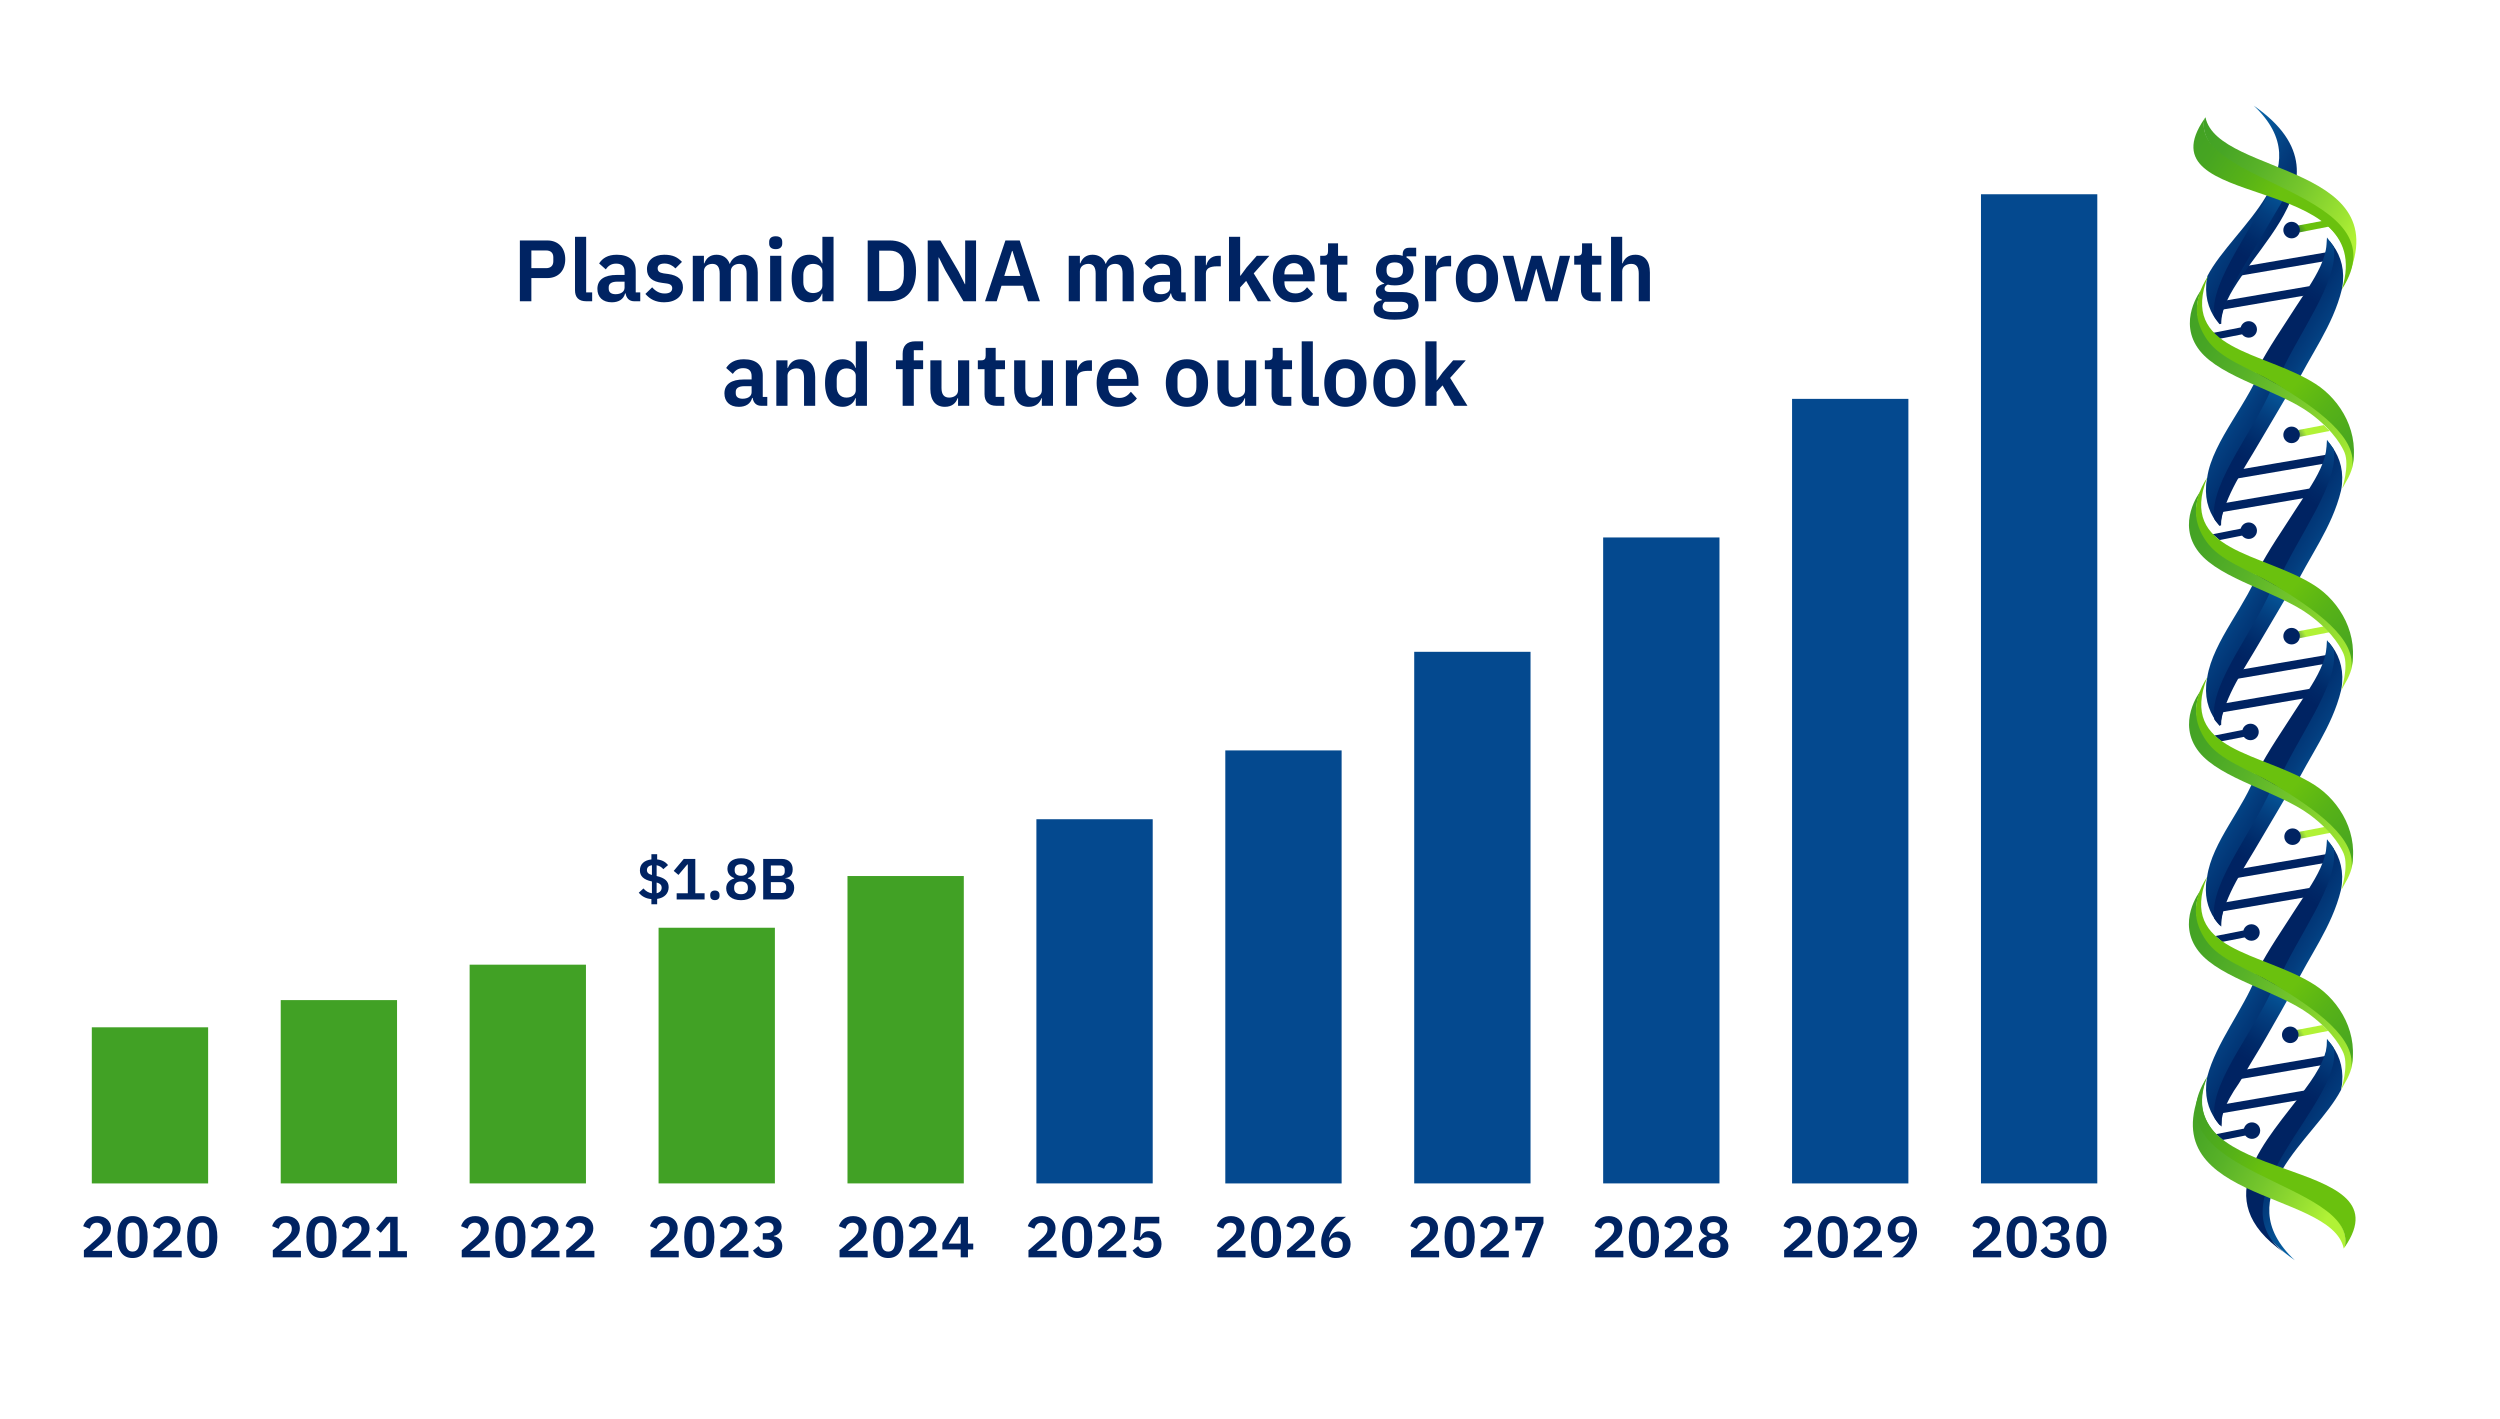 <?xml version="1.0" encoding="UTF-8"?><svg id="Layer_1" xmlns="http://www.w3.org/2000/svg" width="860.99" height="488.62" xmlns:xlink="http://www.w3.org/1999/xlink" viewBox="0 0 860.99 488.62"><defs><style>.cls-1,.cls-2{fill:none;}.cls-3{fill:url(#linear-gradient-8);}.cls-4{fill:url(#linear-gradient-7);}.cls-5{fill:url(#linear-gradient-5);}.cls-6{fill:url(#linear-gradient-6);}.cls-7{fill:url(#linear-gradient-9);}.cls-8{fill:url(#linear-gradient-4);}.cls-9{fill:url(#linear-gradient-3);}.cls-10{fill:url(#linear-gradient-2);}.cls-11{fill:#04498f;}.cls-12{fill:url(#linear-gradient);}.cls-13{fill:#41a125;}.cls-14{clip-path:url(#clippath-17);}.cls-15{clip-path:url(#clippath-19);}.cls-16{clip-path:url(#clippath-11);}.cls-17{clip-path:url(#clippath-16);}.cls-18{clip-path:url(#clippath-18);}.cls-19{clip-path:url(#clippath-10);}.cls-20{clip-path:url(#clippath-15);}.cls-21{clip-path:url(#clippath-13);}.cls-22{clip-path:url(#clippath-14);}.cls-23{clip-path:url(#clippath-12);}.cls-24{clip-path:url(#clippath-26);}.cls-25{clip-path:url(#clippath-20);}.cls-26{clip-path:url(#clippath-21);}.cls-27{clip-path:url(#clippath-22);}.cls-28{clip-path:url(#clippath-23);}.cls-29{clip-path:url(#clippath-24);}.cls-30{clip-path:url(#clippath-25);}.cls-31{clip-path:url(#clippath-1);}.cls-32{clip-path:url(#clippath-3);}.cls-33{clip-path:url(#clippath-4);}.cls-34{clip-path:url(#clippath-2);}.cls-35{clip-path:url(#clippath-7);}.cls-36{clip-path:url(#clippath-6);}.cls-37{clip-path:url(#clippath-9);}.cls-38{clip-path:url(#clippath-8);}.cls-39{clip-path:url(#clippath-5);}.cls-2{clip-rule:evenodd;}.cls-40{fill:url(#linear-gradient-10);}.cls-41{fill:url(#linear-gradient-11);}.cls-42{fill:url(#linear-gradient-12);}.cls-43{fill:url(#linear-gradient-13);}.cls-44{fill:url(#linear-gradient-19);}.cls-45{fill:url(#linear-gradient-14);}.cls-46{fill:url(#linear-gradient-21);}.cls-47{fill:url(#linear-gradient-20);}.cls-48{fill:url(#linear-gradient-22);}.cls-49{fill:url(#linear-gradient-23);}.cls-50{fill:url(#linear-gradient-28);}.cls-51{fill:url(#linear-gradient-25);}.cls-52{fill:url(#linear-gradient-32);}.cls-53{fill:url(#linear-gradient-31);}.cls-54{fill:url(#linear-gradient-33);}.cls-55{fill:url(#linear-gradient-30);}.cls-56{fill:url(#linear-gradient-15);}.cls-57{fill:url(#linear-gradient-16);}.cls-58{fill:url(#linear-gradient-17);}.cls-59{fill:url(#linear-gradient-18);}.cls-60{fill:url(#linear-gradient-35);}.cls-61{fill:url(#linear-gradient-34);}.cls-62{fill:url(#linear-gradient-36);}.cls-63{fill:url(#linear-gradient-27);}.cls-64{fill:url(#linear-gradient-24);}.cls-65{fill:url(#linear-gradient-26);}.cls-66{fill:url(#linear-gradient-29);}.cls-67{fill:url(#linear-gradient-37);}.cls-68{fill:#002362;}.cls-69{clip-path:url(#clippath);}</style><linearGradient id="linear-gradient" x1="-1890.72" y1="2993.79" x2="-1885.39" y2="3003.03" gradientTransform="translate(-1928.51 -1763.89) rotate(-91.31) scale(1 .88) skewX(-2.48)" gradientUnits="userSpaceOnUse"><stop offset="0" stop-color="#6ac10e"/><stop offset=".13" stop-color="#65ba11"/><stop offset=".3" stop-color="#5aa91a"/><stop offset=".49" stop-color="#468c29"/><stop offset=".71" stop-color="#2c643f"/><stop offset=".94" stop-color="#0a315a"/><stop offset="1" stop-color="#002362"/></linearGradient><linearGradient id="linear-gradient-2" x1="-1821.05" y1="2995.59" x2="-1815.72" y2="3004.82" xlink:href="#linear-gradient"/><linearGradient id="linear-gradient-3" x1="-1998.65" y1="2997.92" x2="-1992.96" y2="3007.78" gradientTransform="translate(-1898.47 -1769.84) rotate(-91.34) scale(1 .88) skewX(-2.53)" gradientUnits="userSpaceOnUse"><stop offset="0" stop-color="#002362"/><stop offset=".11" stop-color="#052960"/><stop offset=".25" stop-color="#143a5c"/><stop offset=".41" stop-color="#2c5756"/><stop offset=".6" stop-color="#4f7f4e"/><stop offset=".79" stop-color="#7ab243"/><stop offset="1" stop-color="#aff036"/><stop offset="1" stop-color="#b1f236"/></linearGradient><linearGradient id="linear-gradient-4" x1="-2029.79" y1="2991.27" x2="-2024.46" y2="3000.51" xlink:href="#linear-gradient"/><linearGradient id="linear-gradient-5" x1="-1929.23" y1="2999.37" x2="-1923.54" y2="3009.23" xlink:href="#linear-gradient-3"/><linearGradient id="linear-gradient-6" x1="-1960.38" y1="2992.68" x2="-1955.05" y2="3001.92" xlink:href="#linear-gradient"/><linearGradient id="linear-gradient-7" x1="-1859.55" y1="3001.22" x2="-1853.86" y2="3011.08" xlink:href="#linear-gradient-3"/><linearGradient id="linear-gradient-8" x1="-1788.78" y1="3002.95" x2="-1783.08" y2="3012.81" gradientTransform="translate(-1898.47 -1769.84) rotate(-91.34) scale(1 .88) skewX(-2.53)" gradientUnits="userSpaceOnUse"><stop offset="0" stop-color="#002362"/><stop offset=".13" stop-color="#04295e"/><stop offset=".3" stop-color="#0f3a55"/><stop offset=".49" stop-color="#235746"/><stop offset=".71" stop-color="#3d7f30"/><stop offset=".94" stop-color="#5fb215"/><stop offset="1" stop-color="#6ac10e"/></linearGradient><linearGradient id="linear-gradient-9" x1="-2067.27" y1="2995.19" x2="-2061.57" y2="3005.05" xlink:href="#linear-gradient-3"/><linearGradient id="linear-gradient-10" x1="-2098.37" y1="2989.69" x2="-2093.04" y2="2998.93" gradientTransform="translate(-1928.51 -1763.89) rotate(-91.31) scale(1 .88) skewX(-2.48)" gradientUnits="userSpaceOnUse"><stop offset="0" stop-color="#41a125"/><stop offset=".14" stop-color="#3d9a27"/><stop offset=".34" stop-color="#348930"/><stop offset=".57" stop-color="#266c3e"/><stop offset=".82" stop-color="#114551"/><stop offset="1" stop-color="#002362"/></linearGradient><clipPath id="clippath"><path class="cls-2" d="M790.33,434.03c-23.76-22.27,7.11-41.71,15.94-58.71.13-.67.24-1.32.32-1.96,0-.04,0-.08.01-.12.02-.17.03-.32.04-.49.46-5.74-1.36-10.27-4.54-14l-.61.11c.23,20.66-50.32,47.94-11.16,75.17"/></clipPath><linearGradient id="linear-gradient-11" x1="-4263.73" y1="-622.7" x2="-4298.41" y2="-654.83" gradientTransform="translate(-3488.36 -229.16) rotate(-180)" gradientUnits="userSpaceOnUse"><stop offset="0" stop-color="#002362"/><stop offset=".14" stop-color="#002a69"/><stop offset=".36" stop-color="#033d7e"/><stop offset=".63" stop-color="#065da0"/><stop offset=".93" stop-color="#0b89d0"/><stop offset="1" stop-color="#0d94dc"/></linearGradient><clipPath id="clippath-1"><path class="cls-2" d="M777.09,336.16c-4.72,11.92-13.84,22.91-16.9,34.6-.17.66-.24,1.32-.32,1.96,0,.04,0,.08-.01.12-.02.17-.03.32-.04.49-.46,5.74,1.36,10.27,4.54,14l.61-.11c-.15-13.35,16.73-31.18,21.09-48.25"/></clipPath><linearGradient id="linear-gradient-12" x1="-4288.72" y1="-583.2" x2="-4254.03" y2="-551.06" gradientTransform="translate(-3497.63 -230.67) rotate(-180)" xlink:href="#linear-gradient-11"/><clipPath id="clippath-2"><path class="cls-1" d="M785.82,337.41c1.7.63,6.44-1.71,4.28,2.57-2.74,5.45-6.1,11.01-9.48,17.03-2.57,4.58-5.47,8.99-8.04,13.63-.06.1-.17.3-.17.3l-1.35,2.18c-1.22,1.75-2.32,3.47-3.24,5.16l-1.06,2.12c-.75,1.65-1.29,3.27-1.56,4.85l-.09,2.72-.79-.64c-.61-.74-1.17-1.5-1.67-2.3-1.85-12.82,15.83-32.12,21.67-48.59,1.41-3.98-.03.4,1.5.97ZM795.41,372.94l-1.59,2.21c-13.31,18.01-34.02,37.56-7.21,56.22-24.44-19.18,20.01-51,17.21-70.33-.5-.8-1.06-1.57-1.67-2.3l-.76-.99-.08,2.17c-.03.75-.13,1.5-.32,2.22-.3,1.16-.73,2.34-1.28,3.54l-1.06,2.12c-.92,1.69-2.02,3.41-3.24,5.16Z"/></clipPath><linearGradient id="linear-gradient-13" x1="-4277.38" y1="-601.72" x2="-4308.18" y2="-569.02" gradientTransform="translate(-3492.99 -229.91) rotate(-180)" xlink:href="#linear-gradient-11"/><clipPath id="clippath-3"><path class="cls-2" d="M807.54,429.46c-.12.18-.23.36-.36.55-4.22-20.64-70.37-15.68-46.98-59.25-13.98,30.37,51.92,37.02,47.35,58.71"/></clipPath><linearGradient id="linear-gradient-14" x1="-4236.52" y1="-609.22" x2="-4286.14" y2="-651.58" gradientTransform="translate(-3487.91 -227.58) rotate(-180)" gradientUnits="userSpaceOnUse"><stop offset="0" stop-color="#41a125"/><stop offset=".16" stop-color="#47a525"/><stop offset=".37" stop-color="#58b228"/><stop offset=".61" stop-color="#75c62c"/><stop offset=".88" stop-color="#9ce332"/><stop offset="1" stop-color="#b1f236"/></linearGradient><clipPath id="clippath-4"><path class="cls-2" d="M760.19,370.75c-15.07,38.21,69.47,26.59,47.34,58.73,4.81-22.58-68.9-25.19-47.34-58.73"/></clipPath><linearGradient id="linear-gradient-15" x1="-4244.32" y1="-602.34" x2="-4270.96" y2="-628.54" gradientTransform="translate(-3488.13 -229.61) rotate(-180)" gradientUnits="userSpaceOnUse"><stop offset="0" stop-color="#41a125"/><stop offset=".3" stop-color="#47a521"/><stop offset=".7" stop-color="#58b317"/><stop offset="1" stop-color="#6ac10e"/></linearGradient><clipPath id="clippath-5"><path class="cls-2" d="M789.86,340.6c5.27-11.18,13.25-21.32,16.34-34.04.16-.66.24-1.32.32-1.96,0-.04,0-.08.01-.12.02-.17.03-.32.04-.49.46-5.74-1.36-10.27-4.54-14l-.61.11c.14,12.8-14.02,30.68-19.47,46.97"/></clipPath><linearGradient id="linear-gradient-16" x1="-4275.98" y1="-555.05" x2="-4310.67" y2="-587.18" gradientTransform="translate(-3500.67 -230.26) rotate(-180)" xlink:href="#linear-gradient-11"/><clipPath id="clippath-6"><path class="cls-2" d="M784.15,266.52c-1.54,18.6-19.32,38.16-19.16,52.59h0c-.51-.38-.96-.83-1.35-1.33-2.78-3.57-4.31-7.85-3.89-13.19.02-.16.02-.32.04-.49,0-.04,0-.08.01-.12.08-.64.23-1.29.32-1.96,1.66-12.14,12.72-23.64,17.04-35.98"/></clipPath><linearGradient id="linear-gradient-17" x1="-4300.72" y1="-515.97" x2="-4265.67" y2="-483.51" gradientTransform="translate(-3509.88 -231.72) rotate(-180)" xlink:href="#linear-gradient-11"/><clipPath id="clippath-7"><path class="cls-1" d="M795,306.31c3.03-4.72,5.93-9.97,6.24-14.83l.16-2.45c.61.74,1.86,2.46,2.36,3.26,1.75,12.09-12.63,30.26-19.42,45.98-2.04,4.71-.93-.06-2.57-.77-1.64-.7-6.65,1.37-4.33-3.1,3.88-7.51,8.75-14.42,13.28-21.54,1.26-1.98,2.79-4.19,4.3-6.54ZM783.69,267.85c-5.77,16.51-22.97,35.57-21.11,48.44.5.8,1.34,1.59,1.95,2.32,1.8-10.59,8.44-19.73,13.69-28.84.72-1.25,11.45-19.3,11.34-19.38,0,0-1.57-1.13-3.07-1.89-1.56-.78-1.32-4.87-2.79-.64Z"/></clipPath><linearGradient id="linear-gradient-18" x1="-4289.64" y1="-534.07" x2="-4320.44" y2="-501.37" gradientTransform="translate(-3505.31 -231.01) rotate(-180)" xlink:href="#linear-gradient-11"/><clipPath id="clippath-8"><path class="cls-2" d="M808.36,371.55c-.12.18-2.09,3.77-2.09,3.77,0,0,2.66-8.03.86-12.51-.51-1.26-3.16-7.13-11.82-13.52-10.65-7.86-30.64-12.24-38.04-21.57-7.95-10.02.43-20.86.43-20.86,0,0-.93,2.59-1.14,3.83-4.39,26.04,65.96,33.31,51.81,60.86"/></clipPath><linearGradient id="linear-gradient-19" x1="-4252.4" y1="-542.5" x2="-4313.39" y2="-594.57" gradientTransform="translate(-3499.36 -230.42) rotate(-180)" xlink:href="#linear-gradient-14"/><clipPath id="clippath-9"><path class="cls-2" d="M760.12,302.01c-10.11,25.64,19.06,25.72,36.94,37.11,8.77,5.58,15.69,17.09,12.5,29.52,2.75-10.71-12.06-21.14-26.68-29.86-8.91-5.31-18.34-8.07-23.07-14.81-4.35-6.19-5.27-13.31.3-21.97"/></clipPath><linearGradient id="linear-gradient-20" x1="1465.44" y1="543.76" x2="1434.91" y2="513.74" gradientTransform="translate(-642.24 -177.5)" xlink:href="#linear-gradient-15"/><clipPath id="clippath-10"><path class="cls-2" d="M789.91,271.84c5.27-11.18,13.25-21.32,16.34-34.04.16-.66.24-1.32.32-1.96,0-.04,0-.08.01-.12.02-.17.03-.32.04-.49.46-5.74-1.36-10.27-4.54-14l-.61.11c.14,12.8-14.02,30.68-19.47,46.97"/></clipPath><linearGradient id="linear-gradient-21" x1="-4288.35" y1="-487.41" x2="-4323.04" y2="-519.54" gradientTransform="translate(-3513 -231.38) rotate(-180)" xlink:href="#linear-gradient-11"/><clipPath id="clippath-11"><path class="cls-2" d="M778.4,195.28c-4.17,12.49-16.3,25.44-18.22,37.96-.1.67-.24,1.32-.32,1.96,0,.04,0,.08-.01.12-.02.17-.03.32-.04.49-.46,5.74,1.36,10.27,4.54,14l.61-.11c-.15-13.98,17.6-34.45,20.43-52.42"/></clipPath><linearGradient id="linear-gradient-22" x1="-4313.35" y1="-447.91" x2="-4278.66" y2="-415.77" gradientTransform="translate(-3522.27 -232.89) rotate(-180)" xlink:href="#linear-gradient-11"/><clipPath id="clippath-12"><path class="cls-1" d="M795,237.75c3.03-4.72,5.93-9.97,6.24-14.83l.16-2.45c.61.74,1.86,2.46,2.36,3.26,1.75,12.09-12.63,30.26-19.42,45.98-2.04,4.71-.93-.06-2.57-.77-1.64-.7-6.65,1.37-4.33-3.1,3.88-7.51,8.75-14.42,13.28-21.54,1.26-1.98,2.79-4.19,4.3-6.54ZM783.69,199.28c-5.77,16.51-22.97,35.57-21.11,48.44.5.8,1.34,1.59,1.95,2.32,1.8-10.59,8.44-19.73,13.69-28.84.72-1.25,11.45-19.3,11.34-19.38,0,0-1.57-1.13-3.07-1.89-1.56-.78-1.32-4.87-2.79-.64Z"/></clipPath><linearGradient id="linear-gradient-23" x1="-4301.92" y1="-466.62" x2="-4332.72" y2="-433.92" gradientTransform="translate(-3517.6 -232.12) rotate(-180)" xlink:href="#linear-gradient-11"/><clipPath id="clippath-13"><path class="cls-2" d="M808.41,302.78c-.12.18-2.09,3.77-2.09,3.77,0,0,2.66-8.03.86-12.51-.51-1.26-3.16-7.13-11.82-13.52-10.65-7.86-30.64-12.24-38.04-21.57-7.95-10.02.43-20.86.43-20.86,0,0-.93,2.59-1.14,3.83-4.39,26.04,65.96,33.31,51.81,60.86"/></clipPath><linearGradient id="linear-gradient-24" x1="-4264.77" y1="-474.86" x2="-4325.76" y2="-526.93" gradientTransform="translate(-3511.68 -231.54) rotate(-180)" xlink:href="#linear-gradient-14"/><clipPath id="clippath-14"><path class="cls-2" d="M760.18,233.24c-10.11,25.64,19.06,25.72,36.94,37.11,8.77,5.58,15.69,17.09,12.5,29.52,2.75-10.71-12.06-21.14-26.68-29.86-8.91-5.31-18.34-8.07-23.07-14.81-4.35-6.19-5.27-13.31.3-21.97"/></clipPath><linearGradient id="linear-gradient-25" x1="1470.97" y1="475.22" x2="1440.44" y2="445.2" gradientTransform="translate(-647.72 -177.72)" xlink:href="#linear-gradient-15"/><clipPath id="clippath-15"><path class="cls-2" d="M789.88,203.09c5.27-11.18,13.25-21.32,16.34-34.04.16-.66.24-1.32.32-1.96,0-.04,0-.08.01-.12.02-.17.03-.32.04-.49.46-5.74-1.36-10.27-4.54-14l-.61.11c.14,12.8-14.02,30.68-19.47,46.97"/></clipPath><linearGradient id="linear-gradient-26" x1="-4300.64" y1="-419.76" x2="-4335.32" y2="-451.9" gradientTransform="translate(-3525.31 -232.49) rotate(-180)" xlink:href="#linear-gradient-11"/><clipPath id="clippath-16"><path class="cls-2" d="M779.29,124.94c-3.87,12.76-17.39,26.87-19.14,39.55-.09.67-.24,1.32-.32,1.96,0,.04,0,.08-.01.12-.02.17-.03.32-.04.49-.46,5.74,1.36,10.27,4.54,14l.61-.11c-.15-13.86,17.9-35.07,21.05-52.86"/></clipPath><linearGradient id="linear-gradient-27" x1="-4325.63" y1="-380.26" x2="-4290.94" y2="-348.13" gradientTransform="translate(-3534.59 -234) rotate(-180)" xlink:href="#linear-gradient-11"/><clipPath id="clippath-17"><path class="cls-1" d="M795,168.76c3.03-4.72,5.93-9.97,6.24-14.83l.16-2.45c.61.74,1.86,2.46,2.36,3.26,1.75,12.09-12.63,30.26-19.42,45.98-2.04,4.71-.93-.06-2.57-.77-1.64-.7-6.65,1.37-4.33-3.1,3.88-7.51,8.75-14.42,13.28-21.54,1.26-1.98,2.79-4.19,4.3-6.54ZM783.69,130.3c-5.77,16.51-22.97,35.57-21.11,48.44.5.8,1.34,1.59,1.95,2.32,1.8-10.59,8.44-19.73,13.69-28.84.72-1.25,11.45-19.3,11.34-19.38,0,0-1.57-1.13-3.07-1.89-1.56-.78-1.32-4.87-2.79-.64Z"/></clipPath><linearGradient id="linear-gradient-28" x1="-4314.28" y1="-398.74" x2="-4345.08" y2="-366.04" gradientTransform="translate(-3529.96 -233.24) rotate(-180)" xlink:href="#linear-gradient-11"/><clipPath id="clippath-18"><path class="cls-2" d="M808.38,234.03c-.12.18-2.09,3.77-2.09,3.77,0,0,2.66-8.03.86-12.51-.51-1.26-3.16-7.13-11.82-13.52-10.65-7.86-30.64-12.24-38.04-21.57-7.95-10.02.43-20.86.43-20.86,0,0-.93,2.59-1.14,3.83-4.39,26.04,65.96,33.31,51.81,60.86"/></clipPath><linearGradient id="linear-gradient-29" x1="-4277.06" y1="-407.21" x2="-4338.05" y2="-459.29" gradientTransform="translate(-3524 -232.65) rotate(-180)" xlink:href="#linear-gradient-14"/><clipPath id="clippath-19"><path class="cls-2" d="M776.15,36.36c23.76,22.27-7.12,41.71-15.94,58.71-.13.67-.24,1.32-.32,1.96,0,.04,0,.08-.01.12-.02.17-.03.32-.04.49-.46,5.74,1.36,10.27,4.54,14l.61-.11c-.23-20.66,50.32-47.94,11.16-75.17"/></clipPath><linearGradient id="linear-gradient-30" x1="-4338.14" y1="-311.98" x2="-4303.45" y2="-279.84" gradientTransform="translate(-3547.03 -235.13) rotate(-180)" xlink:href="#linear-gradient-11"/><clipPath id="clippath-20"><path class="cls-2" d="M760.14,164.49c-10.11,25.64,19.06,25.72,36.94,37.11,8.77,5.58,15.69,17.09,12.5,29.52,2.75-10.71-12.06-21.14-26.68-29.86-8.91-5.31-18.34-8.07-23.07-14.81-4.35-6.19-5.27-13.31.3-21.97"/></clipPath><linearGradient id="linear-gradient-31" x1="1476.41" y1="406.68" x2="1445.88" y2="376.66" gradientTransform="translate(-653.19 -177.94)" xlink:href="#linear-gradient-15"/><clipPath id="clippath-21"><path class="cls-2" d="M790.19,133.67c5.27-11.18,13.25-21.32,16.34-34.04.16-.66.24-1.32.32-1.96,0-.04,0-.08.01-.12.02-.17.03-.32.04-.49.46-5.74-1.36-10.27-4.54-14l-.61.11c.14,12.8-14.02,30.68-19.47,46.97"/></clipPath><linearGradient id="linear-gradient-32" x1="-4313.39" y1="-351.52" x2="-4348.07" y2="-383.66" gradientTransform="translate(-3537.75 -233.67) rotate(-180)" xlink:href="#linear-gradient-11"/><clipPath id="clippath-22"><path class="cls-1" d="M795,99.06c3.03-4.72,5.93-9.97,6.24-14.83l.16-2.45c.61.74,1.86,2.46,2.36,3.26,1.75,12.09-12.63,30.26-19.42,45.98-2.04,4.71-.93-.06-2.57-.77-1.64-.7-6.65,1.37-4.33-3.1,3.88-7.51,8.75-14.42,13.28-21.54,1.26-1.98,2.79-4.19,4.3-6.54ZM783.69,60.59c-5.77,16.51-22.97,35.57-21.11,48.44.5.8,1.34,1.59,1.95,2.32,1.8-10.59,8.44-19.73,13.69-28.84.72-1.25,11.45-19.3,11.34-19.38,0,0-1.57-1.13-3.07-1.89-1.56-.78-1.32-4.87-2.79-.64Z"/></clipPath><linearGradient id="linear-gradient-33" x1="-4326.77" y1="-330.17" x2="-4357.57" y2="-297.47" gradientTransform="translate(-3542.45 -234.37) rotate(-180)" xlink:href="#linear-gradient-11"/><clipPath id="clippath-23"><path class="cls-2" d="M808.69,164.61c-.12.18-2.09,3.77-2.09,3.77,0,0,2.66-8.03.86-12.51-.51-1.26-3.16-7.13-11.82-13.52-10.65-7.86-30.64-12.24-38.04-21.57-7.95-10.02.43-20.86.43-20.86,0,0-.93,2.59-1.14,3.83-4.39,26.04,65.96,33.31,51.81,60.86"/></clipPath><linearGradient id="linear-gradient-34" x1="-4289.8" y1="-338.98" x2="-4350.79" y2="-391.05" gradientTransform="translate(-3536.43 -233.83) rotate(-180)" xlink:href="#linear-gradient-14"/><clipPath id="clippath-24"><path class="cls-2" d="M760.46,95.07c-10.11,25.64,19.06,25.72,36.94,37.11,8.77,5.58,15.69,17.09,12.5,29.52,2.75-10.71-12.06-21.14-26.68-29.86-8.91-5.31-18.34-8.07-23.07-14.81-4.35-6.19-5.27-13.31.3-21.97"/></clipPath><linearGradient id="linear-gradient-35" x1="1482.25" y1="337.51" x2="1451.73" y2="307.49" gradientTransform="translate(-658.72 -178.18)" xlink:href="#linear-gradient-15"/><clipPath id="clippath-25"><path class="cls-2" d="M759.19,40.93c.12-.18.23-.36.36-.55,4.22,20.64,70.37,15.68,46.98,59.25,13.98-30.37-51.92-37.02-47.35-58.71"/></clipPath><linearGradient id="linear-gradient-36" x1="-4308.4" y1="-276.67" x2="-4358.01" y2="-319.04" gradientTransform="translate(-3547.47 -236.75) rotate(-180)" gradientUnits="userSpaceOnUse"><stop offset="0" stop-color="#41a125"/><stop offset=".16" stop-color="#47a525"/><stop offset=".37" stop-color="#58b228"/><stop offset=".61" stop-color="#75c62c"/><stop offset=".88" stop-color="#9ce332"/><stop offset="1" stop-color="#b1f236"/></linearGradient><clipPath id="clippath-26"><path class="cls-2" d="M806.54,99.63c12.8-41.05-69.47-26.59-47.34-58.73-4.81,22.58,68.9,25.19,47.34,58.73"/></clipPath><linearGradient id="linear-gradient-37" x1="-4302.66" y1="-278.16" x2="-4329.3" y2="-304.36" gradientTransform="translate(-3547.25 -234.72) rotate(-180)" gradientUnits="userSpaceOnUse"><stop offset="0" stop-color="#41a125"/><stop offset=".3" stop-color="#47a521"/><stop offset=".7" stop-color="#58b317"/><stop offset="1" stop-color="#6ac10e"/></linearGradient></defs><rect class="cls-13" x="31.62" y="353.8" width="40.06" height="53.77"/><rect class="cls-13" x="96.68" y="344.43" width="40.06" height="63.13"/><rect class="cls-13" x="161.74" y="332.23" width="40.06" height="75.33"/><rect class="cls-13" x="226.81" y="319.51" width="40.06" height="88.05"/><rect class="cls-13" x="291.87" y="301.7" width="40.06" height="105.86"/><rect class="cls-11" x="356.93" y="282.14" width="40.06" height="125.42"/><rect class="cls-11" x="421.99" y="258.44" width="40.06" height="149.13"/><rect class="cls-11" x="487.05" y="224.48" width="40.06" height="183.08"/><rect class="cls-11" x="552.12" y="185.1" width="40.06" height="222.46"/><rect class="cls-11" x="617.18" y="137.37" width="40.06" height="270.2"/><rect class="cls-11" x="682.24" y="66.9" width="40.06" height="340.66"/><path class="cls-68" d="M38.57,433.02h-9.68v-2.44l4.38-3.84c1.48-1.3,2.16-2.26,2.16-3.48v-.26c0-1.22-.92-1.9-2.06-1.9-1.44,0-2.12.94-2.44,2.08l-2.28-.88c.6-1.86,2.1-3.48,4.94-3.48s4.62,1.76,4.62,4.16-1.58,3.8-3.52,5.4l-2.94,2.42h6.82v2.22Z"/><path class="cls-68" d="M40.45,426.04c0-4.56,1.64-7.22,5.2-7.22s5.2,2.66,5.2,7.22-1.64,7.22-5.2,7.22-5.2-2.66-5.2-7.22ZM48.05,427.3v-2.52c0-2.3-.62-3.74-2.4-3.74s-2.4,1.44-2.4,3.74v2.52c0,2.3.62,3.74,2.4,3.74s2.4-1.44,2.4-3.74Z"/><path class="cls-68" d="M62.57,433.02h-9.68v-2.44l4.38-3.84c1.48-1.3,2.16-2.26,2.16-3.48v-.26c0-1.22-.92-1.9-2.06-1.9-1.44,0-2.12.94-2.44,2.08l-2.28-.88c.6-1.86,2.1-3.48,4.94-3.48s4.62,1.76,4.62,4.16-1.58,3.8-3.52,5.4l-2.94,2.42h6.82v2.22Z"/><path class="cls-68" d="M64.45,426.04c0-4.56,1.64-7.22,5.2-7.22s5.2,2.66,5.2,7.22-1.64,7.22-5.2,7.22-5.2-2.66-5.2-7.22ZM72.05,427.3v-2.52c0-2.3-.62-3.74-2.4-3.74s-2.4,1.44-2.4,3.74v2.52c0,2.3.62,3.74,2.4,3.74s2.4-1.44,2.4-3.74Z"/><path class="cls-68" d="M103.63,433.02h-9.68v-2.44l4.38-3.84c1.48-1.3,2.16-2.26,2.16-3.48v-.26c0-1.22-.92-1.9-2.06-1.9-1.44,0-2.12.94-2.44,2.08l-2.28-.88c.6-1.86,2.1-3.48,4.94-3.48s4.62,1.76,4.62,4.16-1.58,3.8-3.52,5.4l-2.94,2.42h6.82v2.22Z"/><path class="cls-68" d="M105.51,426.04c0-4.56,1.64-7.22,5.2-7.22s5.2,2.66,5.2,7.22-1.64,7.22-5.2,7.22-5.2-2.66-5.2-7.22ZM113.11,427.3v-2.52c0-2.3-.62-3.74-2.4-3.74s-2.4,1.44-2.4,3.74v2.52c0,2.3.62,3.74,2.4,3.74s2.4-1.44,2.4-3.74Z"/><path class="cls-68" d="M127.63,433.02h-9.68v-2.44l4.38-3.84c1.48-1.3,2.16-2.26,2.16-3.48v-.26c0-1.22-.92-1.9-2.06-1.9-1.44,0-2.12.94-2.44,2.08l-2.28-.88c.6-1.86,2.1-3.48,4.94-3.48s4.62,1.76,4.62,4.16-1.58,3.8-3.52,5.4l-2.94,2.42h6.82v2.22Z"/><path class="cls-68" d="M130.53,433.02v-2.14h3.84v-9.92h-.18l-3.04,3.6-1.64-1.38,3.46-4.12h3.98v11.82h3.2v2.14h-9.62Z"/><path class="cls-68" d="M168.7,433.02h-9.68v-2.44l4.38-3.84c1.48-1.3,2.16-2.26,2.16-3.48v-.26c0-1.22-.92-1.9-2.06-1.9-1.44,0-2.12.94-2.44,2.08l-2.28-.88c.6-1.86,2.1-3.48,4.94-3.48s4.62,1.76,4.62,4.16-1.58,3.8-3.52,5.4l-2.94,2.42h6.82v2.22Z"/><path class="cls-68" d="M170.57,426.04c0-4.56,1.64-7.22,5.2-7.22s5.2,2.66,5.2,7.22-1.64,7.22-5.2,7.22-5.2-2.66-5.2-7.22ZM178.18,427.3v-2.52c0-2.3-.62-3.74-2.4-3.74s-2.4,1.44-2.4,3.74v2.52c0,2.3.62,3.74,2.4,3.74s2.4-1.44,2.4-3.74Z"/><path class="cls-68" d="M192.7,433.02h-9.68v-2.44l4.38-3.84c1.48-1.3,2.16-2.26,2.16-3.48v-.26c0-1.22-.92-1.9-2.06-1.9-1.44,0-2.12.94-2.44,2.08l-2.28-.88c.6-1.86,2.1-3.48,4.94-3.48s4.62,1.76,4.62,4.16-1.58,3.8-3.52,5.4l-2.94,2.42h6.82v2.22Z"/><path class="cls-68" d="M204.7,433.02h-9.68v-2.44l4.38-3.84c1.48-1.3,2.16-2.26,2.16-3.48v-.26c0-1.22-.92-1.9-2.06-1.9-1.44,0-2.12.94-2.44,2.08l-2.28-.88c.6-1.86,2.1-3.48,4.94-3.48s4.62,1.76,4.62,4.16-1.58,3.8-3.52,5.4l-2.94,2.42h6.82v2.22Z"/><path class="cls-68" d="M233.76,433.02h-9.68v-2.44l4.38-3.84c1.48-1.3,2.16-2.26,2.16-3.48v-.26c0-1.22-.92-1.9-2.06-1.9-1.44,0-2.12.94-2.44,2.08l-2.28-.88c.6-1.86,2.1-3.48,4.94-3.48s4.62,1.76,4.62,4.16-1.58,3.8-3.52,5.4l-2.94,2.42h6.82v2.22Z"/><path class="cls-68" d="M235.64,426.04c0-4.56,1.64-7.22,5.2-7.22s5.2,2.66,5.2,7.22-1.64,7.22-5.2,7.22-5.2-2.66-5.2-7.22ZM243.24,427.3v-2.52c0-2.3-.62-3.74-2.4-3.74s-2.4,1.44-2.4,3.74v2.52c0,2.3.62,3.74,2.4,3.74s2.4-1.44,2.4-3.74Z"/><path class="cls-68" d="M257.76,433.02h-9.68v-2.44l4.38-3.84c1.48-1.3,2.16-2.26,2.16-3.48v-.26c0-1.22-.92-1.9-2.06-1.9-1.44,0-2.12.94-2.44,2.08l-2.28-.88c.6-1.86,2.1-3.48,4.94-3.48s4.62,1.76,4.62,4.16-1.58,3.8-3.52,5.4l-2.94,2.42h6.82v2.22Z"/><path class="cls-68" d="M264.08,424.7c1.6,0,2.34-.74,2.34-1.74v-.14c0-1.14-.8-1.84-2.06-1.84s-2.18.62-2.86,1.68l-1.68-1.52c.94-1.3,2.26-2.32,4.62-2.32,2.82,0,4.74,1.4,4.74,3.64,0,1.8-1.22,2.88-2.68,3.18v.12c1.62.3,2.92,1.42,2.92,3.4,0,2.46-2.06,4.1-5.14,4.1-2.72,0-4.08-1.24-4.96-2.6l1.94-1.48c.62,1.12,1.46,1.92,3.02,1.92s2.4-.8,2.4-2.1v-.14c0-1.28-.94-1.96-2.6-1.96h-1.38v-2.2h1.38Z"/><path class="cls-68" d="M224.34,311.42v-1.78c-2.02-.16-3.36-1.02-4.36-2.18l1.62-1.48c.78.9,1.74,1.5,2.92,1.66v-4.06c-2.92-.62-4.14-1.88-4.14-3.84,0-2.12,1.46-3.48,3.96-3.76v-1.8h1.98v1.8c1.66.18,2.86.84,3.76,1.94l-1.64,1.42c-.52-.64-1.24-1.14-2.3-1.36v3.72c2.84.66,4.14,1.78,4.14,3.84s-1.34,3.66-3.96,4.04v1.84h-1.98ZM224.52,301.34v-3.38c-1.14.2-1.72.78-1.72,1.68s.54,1.38,1.72,1.7ZM226.14,303.94v3.68c1.12-.24,1.74-.96,1.74-1.9,0-.8-.4-1.42-1.74-1.78Z"/><path class="cls-68" d="M233.04,309.78v-2.14h3.84v-9.92h-.18l-3.04,3.6-1.64-1.38,3.46-4.12h3.98v11.82h3.2v2.14h-9.62Z"/><path class="cls-68" d="M244.6,308.54v-.36c0-.86.52-1.48,1.6-1.48s1.6.62,1.6,1.48v.36c0,.84-.5,1.46-1.6,1.46s-1.6-.62-1.6-1.46Z"/><path class="cls-68" d="M250.1,305.96c0-1.8,1.1-2.94,2.76-3.4v-.16c-1.38-.5-2.34-1.58-2.34-3.2,0-2.12,1.68-3.62,4.68-3.62s4.68,1.5,4.68,3.62c0,1.62-.96,2.7-2.34,3.2v.16c1.66.46,2.76,1.6,2.76,3.4,0,2.34-1.84,4.06-5.1,4.06s-5.1-1.72-5.1-4.06ZM257.56,305.98v-.42c0-1.24-.86-1.98-2.36-1.98s-2.36.74-2.36,1.98v.42c0,1.24.86,1.98,2.36,1.98s2.36-.74,2.36-1.98ZM257.38,299.78v-.32c0-1.14-.78-1.82-2.18-1.82s-2.18.68-2.18,1.82v.32c0,1.16.78,1.84,2.18,1.84s2.18-.68,2.18-1.84Z"/><path class="cls-68" d="M262.84,295.81h6.46c2.3,0,3.7,1.42,3.7,3.58s-1.22,2.92-2.5,3v.12c1.22.02,3.02.88,3.02,3.26,0,2.24-1.54,4-3.6,4h-7.08v-13.96ZM265.48,301.64h3.26c.96,0,1.52-.56,1.52-1.48v-.62c0-.94-.56-1.48-1.52-1.48h-3.26v3.58ZM265.48,307.54h3.68c1,0,1.6-.54,1.6-1.52v-.68c0-.98-.6-1.54-1.6-1.54h-3.68v3.74Z"/><path class="cls-68" d="M298.82,433.02h-9.68v-2.44l4.38-3.84c1.48-1.3,2.16-2.26,2.16-3.48v-.26c0-1.22-.92-1.9-2.06-1.9-1.44,0-2.12.94-2.44,2.08l-2.28-.88c.6-1.86,2.1-3.48,4.94-3.48s4.62,1.76,4.62,4.16-1.58,3.8-3.52,5.4l-2.94,2.42h6.82v2.22Z"/><path class="cls-68" d="M300.7,426.04c0-4.56,1.64-7.22,5.2-7.22s5.2,2.66,5.2,7.22-1.64,7.22-5.2,7.22-5.2-2.66-5.2-7.22ZM308.3,427.3v-2.52c0-2.3-.62-3.74-2.4-3.74s-2.4,1.44-2.4,3.74v2.52c0,2.3.62,3.74,2.4,3.74s2.4-1.44,2.4-3.74Z"/><path class="cls-68" d="M322.82,433.02h-9.68v-2.44l4.38-3.84c1.48-1.3,2.16-2.26,2.16-3.48v-.26c0-1.22-.92-1.9-2.06-1.9-1.44,0-2.12.94-2.44,2.08l-2.28-.88c.6-1.86,2.1-3.48,4.94-3.48s4.62,1.76,4.62,4.16-1.58,3.8-3.52,5.4l-2.94,2.42h6.82v2.22Z"/><path class="cls-68" d="M330.86,433.02v-2.7h-6.32v-2.24l5.56-9.02h3.26v9.22h1.82v2.04h-1.82v2.7h-2.5ZM326.7,428.28h4.16v-6.66h-.16l-4,6.66Z"/><path class="cls-68" d="M363.88,433.02h-9.68v-2.44l4.38-3.84c1.48-1.3,2.16-2.26,2.16-3.48v-.26c0-1.22-.92-1.9-2.06-1.9-1.44,0-2.12.94-2.44,2.08l-2.28-.88c.6-1.86,2.1-3.48,4.94-3.48s4.62,1.76,4.62,4.16-1.58,3.8-3.52,5.4l-2.94,2.42h6.82v2.22Z"/><path class="cls-68" d="M365.76,426.04c0-4.56,1.64-7.22,5.2-7.22s5.2,2.66,5.2,7.22-1.64,7.22-5.2,7.22-5.2-2.66-5.2-7.22ZM373.36,427.3v-2.52c0-2.3-.62-3.74-2.4-3.74s-2.4,1.44-2.4,3.74v2.52c0,2.3.62,3.74,2.4,3.74s2.4-1.44,2.4-3.74Z"/><path class="cls-68" d="M387.88,433.02h-9.68v-2.44l4.38-3.84c1.48-1.3,2.16-2.26,2.16-3.48v-.26c0-1.22-.92-1.9-2.06-1.9-1.44,0-2.12.94-2.44,2.08l-2.28-.88c.6-1.86,2.1-3.48,4.94-3.48s4.62,1.76,4.62,4.16-1.58,3.8-3.52,5.4l-2.94,2.42h6.82v2.22Z"/><path class="cls-68" d="M399.26,421.34h-6.28l-.32,4.68h.14c.6-1.2,1.28-2.02,2.96-2.02,2.4,0,4.26,1.64,4.26,4.42s-1.86,4.84-5.16,4.84c-2.58,0-3.96-1.24-4.8-2.6l1.92-1.48c.62,1.08,1.38,1.92,2.9,1.92s2.4-.94,2.4-2.46v-.16c0-1.44-.88-2.32-2.34-2.32-1.14,0-1.84.54-2.26,1.04l-2.16-.3.52-7.84h8.22v2.28Z"/><path class="cls-68" d="M179.04,103.75v-20.94h9.42c3.87,0,6.21,2.61,6.21,6.48s-2.34,6.48-6.21,6.48h-5.46v7.98h-3.96ZM183,92.35h5.1c1.53,0,2.46-.84,2.46-2.37v-1.38c0-1.53-.93-2.34-2.46-2.34h-5.1v6.09Z"/><path class="cls-68" d="M201.87,103.75c-2.61,0-3.84-1.38-3.84-3.78v-18.42h3.84v19.14h2.07v3.06h-2.07Z"/><path class="cls-68" d="M205.74,99.49c0-3.21,2.43-4.8,6.69-4.8h2.67v-1.14c0-1.74-.87-2.76-2.91-2.76-1.8,0-2.82.9-3.57,1.98l-2.28-2.04c1.14-1.8,2.97-3,6.12-3,4.23,0,6.48,2.01,6.48,5.58v7.38h1.56v3.06h-2.13c-1.65,0-2.67-1.08-2.91-2.7h-.18c-.51,2.01-2.22,3.06-4.56,3.06-3.18,0-4.98-1.83-4.98-4.62ZM215.1,99.07v-2.07h-2.46c-2.01,0-3,.69-3,1.92v.51c0,1.26.87,1.89,2.37,1.89,1.71,0,3.09-.78,3.09-2.25Z"/><path class="cls-68" d="M222.27,101.23l2.34-2.28c1.14,1.32,2.52,2.13,4.29,2.13s2.61-.69,2.61-1.8c0-.9-.54-1.47-1.92-1.65l-1.56-.21c-3.36-.42-5.22-1.89-5.22-4.74,0-3.03,2.37-4.95,5.94-4.95,3.06,0,4.62.9,6.12,2.46l-2.25,2.25c-.9-.96-2.22-1.68-3.75-1.68-1.65,0-2.37.66-2.37,1.62,0,1.05.57,1.53,2.04,1.77l1.59.21c3.42.48,5.07,2.01,5.07,4.62,0,3.03-2.55,5.13-6.45,5.13-2.97,0-4.92-1.08-6.48-2.88Z"/><path class="cls-68" d="M238.59,103.75v-15.66h3.84v2.61h.15c.6-1.65,1.86-2.97,4.2-2.97,2.13,0,3.78,1.05,4.53,3.15h.06c.57-1.74,2.31-3.15,4.8-3.15,3.06,0,4.8,2.22,4.8,6.12v9.9h-3.84v-9.51c0-2.25-.81-3.36-2.52-3.36-1.5,0-2.91.84-2.91,2.52v10.35h-3.84v-9.51c0-2.25-.81-3.36-2.52-3.36-1.47,0-2.91.84-2.91,2.52v10.35h-3.84Z"/><path class="cls-68" d="M264.9,83.89v-.6c0-1.11.66-1.92,2.25-1.92s2.25.81,2.25,1.92v.6c0,1.11-.69,1.92-2.25,1.92s-2.25-.81-2.25-1.92ZM265.23,88.09h3.84v15.66h-3.84v-15.66Z"/><path class="cls-68" d="M283.23,101.14h-.15c-.57,1.77-2.25,2.97-4.32,2.97-3.93,0-6.12-2.97-6.12-8.22s2.19-8.16,6.12-8.16c2.07,0,3.78,1.14,4.32,2.94h.15v-9.12h3.84v22.2h-3.84v-2.61ZM283.23,98.38v-4.98c0-1.53-1.41-2.52-3.24-2.52-1.98,0-3.33,1.47-3.33,3.69v2.7c0,2.22,1.35,3.66,3.33,3.66,1.83,0,3.24-.93,3.24-2.55Z"/><path class="cls-68" d="M298.83,82.81h7.62c5.46,0,9.03,3.51,9.03,10.47s-3.57,10.47-9.03,10.47h-7.62v-20.94ZM306.45,100.24c2.94,0,4.83-1.74,4.83-5.31v-3.3c0-3.57-1.89-5.31-4.83-5.31h-3.66v13.92h3.66Z"/><path class="cls-68" d="M325.5,93.01l-2.16-4.35h-.09v15.09h-3.75v-20.94h4.35l6.3,10.74,2.16,4.35h.09v-15.09h3.75v20.94h-4.35l-6.3-10.74Z"/><path class="cls-68" d="M354.03,103.75l-1.68-5.34h-7.44l-1.65,5.34h-4.02l7.02-20.94h4.92l6.96,20.94h-4.11ZM348.69,86.41h-.15l-2.67,8.61h5.52l-2.7-8.61Z"/><path class="cls-68" d="M368.07,103.75v-15.66h3.84v2.61h.15c.6-1.65,1.86-2.97,4.2-2.97,2.13,0,3.78,1.05,4.53,3.15h.06c.57-1.74,2.31-3.15,4.8-3.15,3.06,0,4.8,2.22,4.8,6.12v9.9h-3.84v-9.51c0-2.25-.81-3.36-2.52-3.36-1.5,0-2.91.84-2.91,2.52v10.35h-3.84v-9.51c0-2.25-.81-3.36-2.52-3.36-1.47,0-2.91.84-2.91,2.52v10.35h-3.84Z"/><path class="cls-68" d="M393.6,99.49c0-3.21,2.43-4.8,6.69-4.8h2.67v-1.14c0-1.74-.87-2.76-2.91-2.76-1.8,0-2.82.9-3.57,1.98l-2.28-2.04c1.14-1.8,2.97-3,6.12-3,4.23,0,6.48,2.01,6.48,5.58v7.38h1.56v3.06h-2.13c-1.65,0-2.67-1.08-2.91-2.7h-.18c-.51,2.01-2.22,3.06-4.56,3.06-3.18,0-4.98-1.83-4.98-4.62ZM402.95,99.07v-2.07h-2.46c-2.01,0-3,.69-3,1.92v.51c0,1.26.87,1.89,2.37,1.89,1.71,0,3.09-.78,3.09-2.25Z"/><path class="cls-68" d="M411.47,103.75v-15.66h3.84v3.24h.15c.39-1.65,1.65-3.24,4.14-3.24h.84v3.63h-1.2c-2.58,0-3.93.72-3.93,2.43v9.6h-3.84Z"/><path class="cls-68" d="M423.26,81.55h3.84v13.38h.15l2.07-2.82,3.51-4.02h4.35l-5.4,6.06,5.97,9.6h-4.56l-4.02-7.02-2.07,2.25v4.77h-3.84v-22.2Z"/><path class="cls-68" d="M438.36,95.89c0-4.95,2.67-8.16,7.26-8.16,4.89,0,7.14,3.6,7.14,7.89v1.26h-10.41v.39c0,2.25,1.29,3.78,3.81,3.78,1.89,0,3.03-.9,3.99-2.13l2.07,2.31c-1.29,1.77-3.57,2.88-6.48,2.88-4.62,0-7.38-3.21-7.38-8.22ZM442.34,94.27v.24h6.42v-.27c0-2.16-1.11-3.63-3.09-3.63s-3.33,1.5-3.33,3.66Z"/><path class="cls-68" d="M456.98,99.76v-8.61h-2.31v-3.06h1.2c1.14,0,1.5-.54,1.5-1.62v-2.67h3.45v4.29h3.21v3.06h-3.21v9.54h2.97v3.06h-2.76c-2.64,0-4.05-1.44-4.05-3.99Z"/><path class="cls-68" d="M480.35,110.11c-5.28,0-7.29-1.38-7.29-3.69,0-1.74,1.05-2.73,2.79-3v-.33c-1.29-.33-2.01-1.35-2.01-2.61,0-1.62,1.38-2.43,2.88-2.76v-.12c-1.89-.87-2.85-2.49-2.85-4.56,0-3.18,2.25-5.31,6.48-5.31.96,0,1.95.12,2.73.39v-.51c0-1.53.78-2.28,2.22-2.28h2.43v2.94h-3.33v.42c1.62.9,2.43,2.43,2.43,4.35,0,3.15-2.22,5.25-6.48,5.25-.9,0-1.71-.09-2.4-.27-.6.27-1.11.72-1.11,1.41,0,.78.66,1.17,2.04,1.17h4.2c3.84,0,5.49,1.65,5.49,4.47,0,3.27-2.22,5.04-8.22,5.04ZM482.3,103.93h-5.34c-.57.42-.81.99-.81,1.62,0,1.2.9,1.92,3.3,1.92h1.92c2.49,0,3.6-.63,3.6-1.95,0-.99-.72-1.59-2.67-1.59ZM483.17,93.28v-.51c0-1.59-.99-2.4-2.82-2.4s-2.82.81-2.82,2.4v.51c0,1.56.99,2.4,2.82,2.4s2.82-.84,2.82-2.4Z"/><path class="cls-68" d="M490.79,103.75v-15.66h3.84v3.24h.15c.39-1.65,1.65-3.24,4.14-3.24h.84v3.63h-1.2c-2.58,0-3.93.72-3.93,2.43v9.6h-3.84Z"/><path class="cls-68" d="M501.38,95.89c0-5.01,2.79-8.16,7.26-8.16s7.29,3.15,7.29,8.16-2.79,8.22-7.29,8.22-7.26-3.18-7.26-8.22ZM511.91,97.36v-2.91c0-2.34-1.26-3.63-3.27-3.63s-3.24,1.29-3.24,3.63v2.91c0,2.37,1.26,3.66,3.24,3.66s3.27-1.29,3.27-3.66Z"/><path class="cls-68" d="M517.52,88.09h3.69l1.59,6.45,1.23,5.37h.12l1.44-5.37,1.83-6.45h3.48l1.89,6.45,1.47,5.37h.12l1.23-5.37,1.56-6.45h3.57l-4.29,15.66h-4.14l-2.01-6.9-1.17-4.26h-.09l-1.14,4.26-1.98,6.9h-4.08l-4.32-15.66Z"/><path class="cls-68" d="M544.46,99.76v-8.61h-2.31v-3.06h1.2c1.14,0,1.5-.54,1.5-1.62v-2.67h3.45v4.29h3.21v3.06h-3.21v9.54h2.97v3.06h-2.76c-2.64,0-4.05-1.44-4.05-3.99Z"/><path class="cls-68" d="M554.84,81.55h3.84v9.15h.15c.63-1.68,1.95-2.97,4.38-2.97,3.21,0,5.01,2.22,5.01,6.12v9.9h-3.84v-9.51c0-2.22-.75-3.36-2.58-3.36-1.59,0-3.12.84-3.12,2.52v10.35h-3.84v-22.2Z"/><path class="cls-68" d="M249.49,135.49c0-3.21,2.43-4.8,6.69-4.8h2.67v-1.14c0-1.74-.87-2.76-2.91-2.76-1.8,0-2.82.9-3.57,1.98l-2.28-2.04c1.14-1.8,2.97-3,6.12-3,4.23,0,6.48,2.01,6.48,5.58v7.38h1.56v3.06h-2.13c-1.65,0-2.67-1.08-2.91-2.7h-.18c-.51,2.01-2.22,3.06-4.56,3.06-3.18,0-4.98-1.83-4.98-4.62ZM258.85,135.07v-2.07h-2.46c-2.01,0-3,.69-3,1.92v.51c0,1.26.87,1.89,2.37,1.89,1.71,0,3.09-.78,3.09-2.25Z"/><path class="cls-68" d="M267.37,139.75v-15.66h3.84v2.61h.15c.63-1.68,1.95-2.97,4.38-2.97,3.21,0,5.01,2.22,5.01,6.12v9.9h-3.84v-9.51c0-2.22-.75-3.36-2.58-3.36-1.59,0-3.12.84-3.12,2.52v10.35h-3.84Z"/><path class="cls-68" d="M294.73,137.14h-.15c-.57,1.77-2.25,2.97-4.32,2.97-3.93,0-6.12-2.97-6.12-8.22s2.19-8.16,6.12-8.16c2.07,0,3.78,1.14,4.32,2.94h.15v-9.12h3.84v22.2h-3.84v-2.61ZM294.73,134.38v-4.98c0-1.53-1.41-2.52-3.24-2.52-1.98,0-3.33,1.47-3.33,3.69v2.7c0,2.22,1.35,3.66,3.33,3.66,1.83,0,3.24-.93,3.24-2.55Z"/><path class="cls-68" d="M310.87,127.12h-2.31v-3.03h2.31v-2.25c0-2.76,1.5-4.29,4.32-4.29h2.73v3.06h-3.21v3.48h3.21v3.03h-3.21v12.63h-3.84v-12.63Z"/><path class="cls-68" d="M329.95,137.14h-.15c-.54,1.56-1.8,2.97-4.38,2.97-3.21,0-5.01-2.22-5.01-6.12v-9.9h3.84v9.51c0,2.16.81,3.33,2.64,3.33,1.53,0,3.06-.81,3.06-2.49v-10.35h3.84v15.66h-3.84v-2.61Z"/><path class="cls-68" d="M339.07,135.76v-8.61h-2.31v-3.06h1.2c1.14,0,1.5-.54,1.5-1.62v-2.67h3.45v4.29h3.21v3.06h-3.21v9.54h2.97v3.06h-2.76c-2.64,0-4.05-1.44-4.05-3.99Z"/><path class="cls-68" d="M358.81,137.14h-.15c-.54,1.56-1.8,2.97-4.38,2.97-3.21,0-5.01-2.22-5.01-6.12v-9.9h3.84v9.51c0,2.16.81,3.33,2.64,3.33,1.53,0,3.06-.81,3.06-2.49v-10.35h3.84v15.66h-3.84v-2.61Z"/><path class="cls-68" d="M367.09,139.75v-15.66h3.84v3.24h.15c.39-1.65,1.65-3.24,4.14-3.24h.84v3.63h-1.2c-2.58,0-3.93.72-3.93,2.43v9.6h-3.84Z"/><path class="cls-68" d="M377.68,131.89c0-4.95,2.67-8.16,7.26-8.16,4.89,0,7.14,3.6,7.14,7.89v1.26h-10.41v.39c0,2.25,1.29,3.78,3.81,3.78,1.89,0,3.03-.9,3.99-2.13l2.07,2.31c-1.29,1.77-3.57,2.88-6.48,2.88-4.62,0-7.38-3.21-7.38-8.22ZM381.67,130.27v.24h6.42v-.27c0-2.16-1.11-3.63-3.09-3.63s-3.33,1.5-3.33,3.66Z"/><path class="cls-68" d="M401.5,131.89c0-5.01,2.79-8.16,7.26-8.16s7.29,3.15,7.29,8.16-2.79,8.22-7.29,8.22-7.26-3.18-7.26-8.22ZM412.03,133.36v-2.91c0-2.34-1.26-3.63-3.27-3.63s-3.24,1.29-3.24,3.63v2.91c0,2.37,1.26,3.66,3.24,3.66s3.27-1.29,3.27-3.66Z"/><path class="cls-68" d="M428.8,137.14h-.15c-.54,1.56-1.8,2.97-4.38,2.97-3.21,0-5.01-2.22-5.01-6.12v-9.9h3.84v9.51c0,2.16.81,3.33,2.64,3.33,1.53,0,3.06-.81,3.06-2.49v-10.35h3.84v15.66h-3.84v-2.61Z"/><path class="cls-68" d="M437.92,135.76v-8.61h-2.31v-3.06h1.2c1.14,0,1.5-.54,1.5-1.62v-2.67h3.45v4.29h3.21v3.06h-3.21v9.54h2.97v3.06h-2.76c-2.64,0-4.05-1.44-4.05-3.99Z"/><path class="cls-68" d="M452.14,139.75c-2.61,0-3.84-1.38-3.84-3.78v-18.42h3.84v19.14h2.07v3.06h-2.07Z"/><path class="cls-68" d="M456.07,131.89c0-5.01,2.79-8.16,7.26-8.16s7.29,3.15,7.29,8.16-2.79,8.22-7.29,8.22-7.26-3.18-7.26-8.22ZM466.6,133.36v-2.91c0-2.34-1.26-3.63-3.27-3.63s-3.24,1.29-3.24,3.63v2.91c0,2.37,1.26,3.66,3.24,3.66s3.27-1.29,3.27-3.66Z"/><path class="cls-68" d="M472.96,131.89c0-5.01,2.79-8.16,7.26-8.16s7.29,3.15,7.29,8.16-2.79,8.22-7.29,8.22-7.26-3.18-7.26-8.22ZM483.49,133.36v-2.91c0-2.34-1.26-3.63-3.27-3.63s-3.24,1.29-3.24,3.63v2.91c0,2.37,1.26,3.66,3.24,3.66s3.27-1.29,3.27-3.66Z"/><path class="cls-68" d="M490.9,117.55h3.84v13.38h.15l2.07-2.82,3.51-4.02h4.35l-5.4,6.06,5.97,9.6h-4.56l-4.02-7.02-2.07,2.25v4.77h-3.84v-22.2Z"/><path class="cls-68" d="M428.95,433.02h-9.68v-2.44l4.38-3.84c1.48-1.3,2.16-2.26,2.16-3.48v-.26c0-1.22-.92-1.9-2.06-1.9-1.44,0-2.12.94-2.44,2.08l-2.28-.88c.6-1.86,2.1-3.48,4.94-3.48s4.62,1.76,4.62,4.16-1.58,3.8-3.52,5.4l-2.94,2.42h6.82v2.22Z"/><path class="cls-68" d="M430.82,426.04c0-4.56,1.64-7.22,5.2-7.22s5.2,2.66,5.2,7.22-1.64,7.22-5.2,7.22-5.2-2.66-5.2-7.22ZM438.42,427.3v-2.52c0-2.3-.62-3.74-2.4-3.74s-2.4,1.44-2.4,3.74v2.52c0,2.3.62,3.74,2.4,3.74s2.4-1.44,2.4-3.74Z"/><path class="cls-68" d="M452.95,433.02h-9.68v-2.44l4.38-3.84c1.48-1.3,2.16-2.26,2.16-3.48v-.26c0-1.22-.92-1.9-2.06-1.9-1.44,0-2.12.94-2.44,2.08l-2.28-.88c.6-1.86,2.1-3.48,4.94-3.48s4.62,1.76,4.62,4.16-1.58,3.8-3.52,5.4l-2.94,2.42h6.82v2.22Z"/><path class="cls-68" d="M455,427.78c0-4,2.66-7.14,5-8.72h3.56c-3.28,2.36-5.2,4.24-5.82,7.08l.16.04c.52-1.08,1.4-2.06,3.16-2.06,2.32,0,4.08,1.68,4.08,4.32,0,2.82-1.98,4.82-5.06,4.82s-5.08-2.14-5.08-5.48ZM462.44,428.82v-.3c0-1.52-.9-2.36-2.36-2.36s-2.36.84-2.36,2.36v.3c0,1.52.88,2.36,2.36,2.36s2.36-.84,2.36-2.36Z"/><path class="cls-68" d="M495.62,433.02h-9.68v-2.44l4.38-3.84c1.48-1.3,2.16-2.26,2.16-3.48v-.26c0-1.22-.92-1.9-2.06-1.9-1.44,0-2.12.94-2.44,2.08l-2.28-.88c.6-1.86,2.1-3.48,4.94-3.48s4.62,1.76,4.62,4.16-1.58,3.8-3.52,5.4l-2.94,2.42h6.82v2.22Z"/><path class="cls-68" d="M497.5,426.04c0-4.56,1.64-7.22,5.2-7.22s5.2,2.66,5.2,7.22-1.64,7.22-5.2,7.22-5.2-2.66-5.2-7.22ZM505.1,427.3v-2.52c0-2.3-.62-3.74-2.4-3.74s-2.4,1.44-2.4,3.74v2.52c0,2.3.62,3.74,2.4,3.74s2.4-1.44,2.4-3.74Z"/><path class="cls-68" d="M519.62,433.02h-9.68v-2.44l4.38-3.84c1.48-1.3,2.16-2.26,2.16-3.48v-.26c0-1.22-.92-1.9-2.06-1.9-1.44,0-2.12.94-2.44,2.08l-2.28-.88c.6-1.86,2.1-3.48,4.94-3.48s4.62,1.76,4.62,4.16-1.58,3.8-3.52,5.4l-2.94,2.42h6.82v2.22Z"/><path class="cls-68" d="M524.08,433.02l4.86-11.82h-4.82v2.56h-2.24v-4.7h9.68v2.26l-4.72,11.7h-2.76Z"/><path class="cls-68" d="M559.07,433.02h-9.68v-2.44l4.38-3.84c1.48-1.3,2.16-2.26,2.16-3.48v-.26c0-1.22-.92-1.9-2.06-1.9-1.44,0-2.12.94-2.44,2.08l-2.28-.88c.6-1.86,2.1-3.48,4.94-3.48s4.62,1.76,4.62,4.16-1.58,3.8-3.52,5.4l-2.94,2.42h6.82v2.22Z"/><path class="cls-68" d="M560.95,426.04c0-4.56,1.64-7.22,5.2-7.22s5.2,2.66,5.2,7.22-1.64,7.22-5.2,7.22-5.2-2.66-5.2-7.22ZM568.55,427.3v-2.52c0-2.3-.62-3.74-2.4-3.74s-2.4,1.44-2.4,3.74v2.52c0,2.3.62,3.74,2.4,3.74s2.4-1.44,2.4-3.74Z"/><path class="cls-68" d="M583.07,433.02h-9.68v-2.44l4.38-3.84c1.48-1.3,2.16-2.26,2.16-3.48v-.26c0-1.22-.92-1.9-2.06-1.9-1.44,0-2.12.94-2.44,2.08l-2.28-.88c.6-1.86,2.1-3.48,4.94-3.48s4.62,1.76,4.62,4.16-1.58,3.8-3.52,5.4l-2.94,2.42h6.82v2.22Z"/><path class="cls-68" d="M585.05,429.2c0-1.8,1.1-2.94,2.76-3.4v-.16c-1.38-.5-2.34-1.58-2.34-3.2,0-2.12,1.68-3.62,4.68-3.62s4.68,1.5,4.68,3.62c0,1.62-.96,2.7-2.34,3.2v.16c1.66.46,2.76,1.6,2.76,3.4,0,2.34-1.84,4.06-5.1,4.06s-5.1-1.72-5.1-4.06ZM592.51,429.22v-.42c0-1.24-.86-1.98-2.36-1.98s-2.36.74-2.36,1.98v.42c0,1.24.86,1.98,2.36,1.98s2.36-.74,2.36-1.98ZM592.33,423.02v-.32c0-1.14-.78-1.82-2.18-1.82s-2.18.68-2.18,1.82v.32c0,1.16.78,1.84,2.18,1.84s2.18-.68,2.18-1.84Z"/><path class="cls-68" d="M624.13,433.02h-9.68v-2.44l4.38-3.84c1.48-1.3,2.16-2.26,2.16-3.48v-.26c0-1.22-.92-1.9-2.06-1.9-1.44,0-2.12.94-2.44,2.08l-2.28-.88c.6-1.86,2.1-3.48,4.94-3.48s4.62,1.76,4.62,4.16-1.58,3.8-3.52,5.4l-2.94,2.42h6.82v2.22Z"/><path class="cls-68" d="M626.01,426.04c0-4.56,1.64-7.22,5.2-7.22s5.2,2.66,5.2,7.22-1.64,7.22-5.2,7.22-5.2-2.66-5.2-7.22ZM633.61,427.3v-2.52c0-2.3-.62-3.74-2.4-3.74s-2.4,1.44-2.4,3.74v2.52c0,2.3.62,3.74,2.4,3.74s2.4-1.44,2.4-3.74Z"/><path class="cls-68" d="M648.13,433.02h-9.68v-2.44l4.38-3.84c1.48-1.3,2.16-2.26,2.16-3.48v-.26c0-1.22-.92-1.9-2.06-1.9-1.44,0-2.12.94-2.44,2.08l-2.28-.88c.6-1.86,2.1-3.48,4.94-3.48s4.62,1.76,4.62,4.16-1.58,3.8-3.52,5.4l-2.94,2.42h6.82v2.22Z"/><path class="cls-68" d="M655.23,433.02h-3.56c3.28-2.36,5.2-4.24,5.82-7.08l-.16-.04c-.52,1.08-1.4,2.06-3.16,2.06-2.32,0-4.08-1.68-4.08-4.32,0-2.82,1.98-4.82,5.06-4.82s5.08,2.14,5.08,5.48c0,4-2.66,7.14-5,8.72ZM657.51,423.56v-.3c0-1.52-.88-2.36-2.36-2.36s-2.36.84-2.36,2.36v.3c0,1.52.9,2.36,2.36,2.36s2.36-.84,2.36-2.36Z"/><path class="cls-68" d="M689.19,433.02h-9.68v-2.44l4.38-3.84c1.48-1.3,2.16-2.26,2.16-3.48v-.26c0-1.22-.92-1.9-2.06-1.9-1.44,0-2.12.94-2.44,2.08l-2.28-.88c.6-1.86,2.1-3.48,4.94-3.48s4.62,1.76,4.62,4.16-1.58,3.8-3.52,5.4l-2.94,2.42h6.82v2.22Z"/><path class="cls-68" d="M691.07,426.04c0-4.56,1.64-7.22,5.2-7.22s5.2,2.66,5.2,7.22-1.64,7.22-5.2,7.22-5.2-2.66-5.2-7.22ZM698.67,427.3v-2.52c0-2.3-.62-3.74-2.4-3.74s-2.4,1.44-2.4,3.74v2.52c0,2.3.62,3.74,2.4,3.74s2.4-1.44,2.4-3.74Z"/><path class="cls-68" d="M707.51,424.7c1.6,0,2.34-.74,2.34-1.74v-.14c0-1.14-.8-1.84-2.06-1.84s-2.18.62-2.86,1.68l-1.68-1.52c.94-1.3,2.26-2.32,4.62-2.32,2.82,0,4.74,1.4,4.74,3.64,0,1.8-1.22,2.88-2.68,3.18v.12c1.62.3,2.92,1.42,2.92,3.4,0,2.46-2.06,4.1-5.14,4.1-2.72,0-4.08-1.24-4.96-2.6l1.94-1.48c.62,1.12,1.46,1.92,3.02,1.92s2.4-.8,2.4-2.1v-.14c0-1.28-.94-1.96-2.6-1.96h-1.38v-2.2h1.38Z"/><path class="cls-68" d="M715.07,426.04c0-4.56,1.64-7.22,5.2-7.22s5.2,2.66,5.2,7.22-1.64,7.22-5.2,7.22-5.2-2.66-5.2-7.22ZM722.67,427.3v-2.52c0-2.3-.62-3.74-2.4-3.74s-2.4,1.44-2.4,3.74v2.52c0,2.3.62,3.74,2.4,3.74s2.4-1.44,2.4-3.74Z"/><polygon class="cls-12" points="772.29 184.43 764.38 186 762.07 183.98 771.8 182.05 772.29 184.43"/><circle class="cls-68" cx="774.45" cy="182.77" r="2.84"/><polygon class="cls-10" points="772.29 115.12 764.38 116.68 762.07 114.66 771.8 112.74 772.29 115.12"/><circle class="cls-68" cx="774.45" cy="113.45" r="2.84"/><polygon class="cls-9" points="802.68 286.79 792.33 288.84 791.83 286.47 800.63 284.79 802.68 286.79"/><polygon class="cls-8" points="773.23 322.81 765.32 324.38 763.01 322.36 772.74 320.44 773.23 322.81"/><circle class="cls-68" cx="789.56" cy="288.15" r="2.85"/><circle class="cls-68" cx="775.39" cy="321.15" r="2.84"/><polygon class="cls-5" points="802.34 217.73 791.99 219.78 791.49 217.4 800.3 215.73 802.34 217.73"/><polygon class="cls-6" points="772.9 253.75 764.98 255.31 762.67 253.3 772.4 251.37 772.9 253.75"/><circle class="cls-68" cx="789.22" cy="219.09" r="2.85"/><circle class="cls-68" cx="775.06" cy="252.08" r="2.84"/><polygon class="cls-4" points="802.34 148.41 791.99 150.46 791.49 148.09 800.3 146.41 802.34 148.41"/><circle class="cls-68" cx="789.22" cy="149.77" r="2.85"/><polygon class="cls-3" points="802.22 78 791.87 80.05 791.37 77.68 800.18 76.01 802.22 78"/><circle class="cls-68" cx="789.22" cy="79.24" r="2.85"/><rect class="cls-68" x="764.24" y="308.48" width="31.61" height="2.91" transform="translate(-41.06 135.82) rotate(-9.7)"/><rect class="cls-68" x="769.71" y="296.87" width="31.85" height="2.91" transform="translate(-39.03 136.6) rotate(-9.7)"/><rect class="cls-68" x="764.06" y="377.98" width="31.61" height="2.91" transform="translate(-52.77 136.79) rotate(-9.7)"/><rect class="cls-68" x="771.36" y="366.2" width="30.01" height="2.91" transform="translate(-50.69 137.71) rotate(-9.7)"/><polygon class="cls-7" points="801.87 355.03 791.52 357.08 791.02 354.7 799.82 353.03 801.87 355.03"/><polygon class="cls-40" points="773.39 391.05 765.48 392.61 763.17 390.6 772.9 388.67 773.39 391.05"/><g class="cls-69"><rect class="cls-41" x="750.29" y="363.11" width="62.15" height="71.96" transform="translate(-58.86 146.46) rotate(-10.32)"/></g><g class="cls-31"><rect class="cls-42" x="754.02" y="311" width="62.15" height="71.96" transform="translate(-49.47 146.29) rotate(-10.32)"/></g><g class="cls-34"><rect class="cls-43" x="753.06" y="315.04" width="60.34" height="115.99" transform="translate(-54.16 146.38) rotate(-10.32)"/></g><g class="cls-32"><rect class="cls-45" x="735.24" y="368.99" width="75.26" height="66.71" transform="translate(-59.59 144.99) rotate(-10.32)"/></g><g class="cls-33"><rect class="cls-56" x="738.61" y="366.96" width="90.81" height="66.26" transform="translate(-59 146.95) rotate(-10.32)"/></g><g class="cls-39"><rect class="cls-57" x="750.22" y="294.36" width="62.15" height="71.96" transform="translate(-46.55 145.34) rotate(-10.32)"/></g><g class="cls-36"><rect class="cls-58" x="753.39" y="242.3" width="62.79" height="72.7" transform="translate(-37.23 145.13) rotate(-10.32)"/></g><g class="cls-35"><rect class="cls-59" x="753" y="246.29" width="60.34" height="115.99" transform="translate(-41.85 145.25) rotate(-10.32)"/></g><g class="cls-38"><rect class="cls-44" x="736.6" y="296.54" width="92.51" height="82" transform="translate(-47.81 145.73) rotate(-10.32)"/></g><g class="cls-37"><rect class="cls-47" x="739.3" y="296.95" width="104.03" height="75.92" transform="translate(-24.16 64.1) rotate(-4.57)"/></g><g class="cls-19"><rect class="cls-46" x="750.27" y="225.6" width="62.15" height="71.96" transform="translate(-34.22 144.24) rotate(-10.32)"/></g><g class="cls-16"><rect class="cls-48" x="754.01" y="173.49" width="62.15" height="71.96" transform="translate(-24.83 144.06) rotate(-10.32)"/></g><rect class="cls-68" x="764.24" y="239.92" width="31.61" height="2.91" transform="translate(-29.51 134.84) rotate(-9.7)"/><rect class="cls-68" x="769.71" y="228.3" width="31.85" height="2.91" transform="translate(-27.48 135.62) rotate(-9.7)"/><g class="cls-23"><rect class="cls-49" x="753" y="177.73" width="60.34" height="115.99" transform="translate(-29.56 144.14) rotate(-10.32)"/></g><g class="cls-21"><rect class="cls-64" x="736.65" y="227.77" width="92.51" height="82" transform="translate(-35.49 144.63) rotate(-10.32)"/></g><g class="cls-22"><rect class="cls-51" x="739.35" y="228.19" width="104.03" height="75.92" transform="translate(-18.69 63.89) rotate(-4.57)"/></g><g class="cls-20"><rect class="cls-65" x="750.24" y="156.85" width="62.15" height="71.96" transform="translate(-21.91 143.12) rotate(-10.32)"/></g><g class="cls-17"><rect class="cls-63" x="753.98" y="104.74" width="62.15" height="71.96" transform="translate(-12.51 142.94) rotate(-10.32)"/></g><rect class="cls-68" x="764.24" y="170.93" width="31.61" height="2.91" transform="translate(-17.89 133.86) rotate(-9.7)"/><rect class="cls-68" x="769.71" y="159.31" width="31.85" height="2.91" transform="translate(-15.86 134.63) rotate(-9.7)"/><g class="cls-14"><rect class="cls-50" x="753" y="108.74" width="60.34" height="115.99" transform="translate(-17.2 143.03) rotate(-10.32)"/></g><rect class="cls-68" x="764.24" y="101.23" width="31.61" height="2.91" transform="translate(-6.15 132.86) rotate(-9.7)"/><rect class="cls-68" x="769.71" y="89.61" width="31.85" height="2.91" transform="translate(-4.11 133.64) rotate(-9.7)"/><g class="cls-18"><rect class="cls-66" x="736.62" y="159.02" width="92.51" height="82" transform="translate(-23.17 143.51) rotate(-10.32)"/></g><g class="cls-15"><rect class="cls-55" x="754.05" y="35.32" width="62.15" height="71.96" transform="translate(-.07 141.83) rotate(-10.32)"/></g><g class="cls-25"><rect class="cls-53" x="739.32" y="159.44" width="104.03" height="75.92" transform="translate(-13.21 63.66) rotate(-4.57)"/></g><g class="cls-26"><rect class="cls-52" x="750.55" y="87.43" width="62.15" height="71.96" transform="translate(-9.46 142.05) rotate(-10.32)"/></g><g class="cls-27"><rect class="cls-54" x="753" y="39.03" width="60.34" height="115.99" transform="translate(-4.71 141.9) rotate(-10.32)"/></g><g class="cls-28"><rect class="cls-61" x="736.93" y="89.6" width="92.51" height="82" transform="translate(-10.73 142.45) rotate(-10.32)"/></g><g class="cls-29"><rect class="cls-60" x="739.63" y="90.02" width="104.03" height="75.92" transform="translate(-7.68 63.47) rotate(-4.57)"/></g><circle class="cls-68" cx="788.75" cy="356.39" r="2.85"/><circle class="cls-68" cx="775.56" cy="389.38" r="2.84"/><g class="cls-30"><rect class="cls-62" x="756.23" y="34.68" width="75.26" height="66.71" transform="translate(.66 143.34) rotate(-10.32)"/></g><g class="cls-24"><rect class="cls-67" x="737.31" y="37.16" width="90.81" height="66.26" transform="translate(.07 141.38) rotate(-10.32)"/></g></svg>